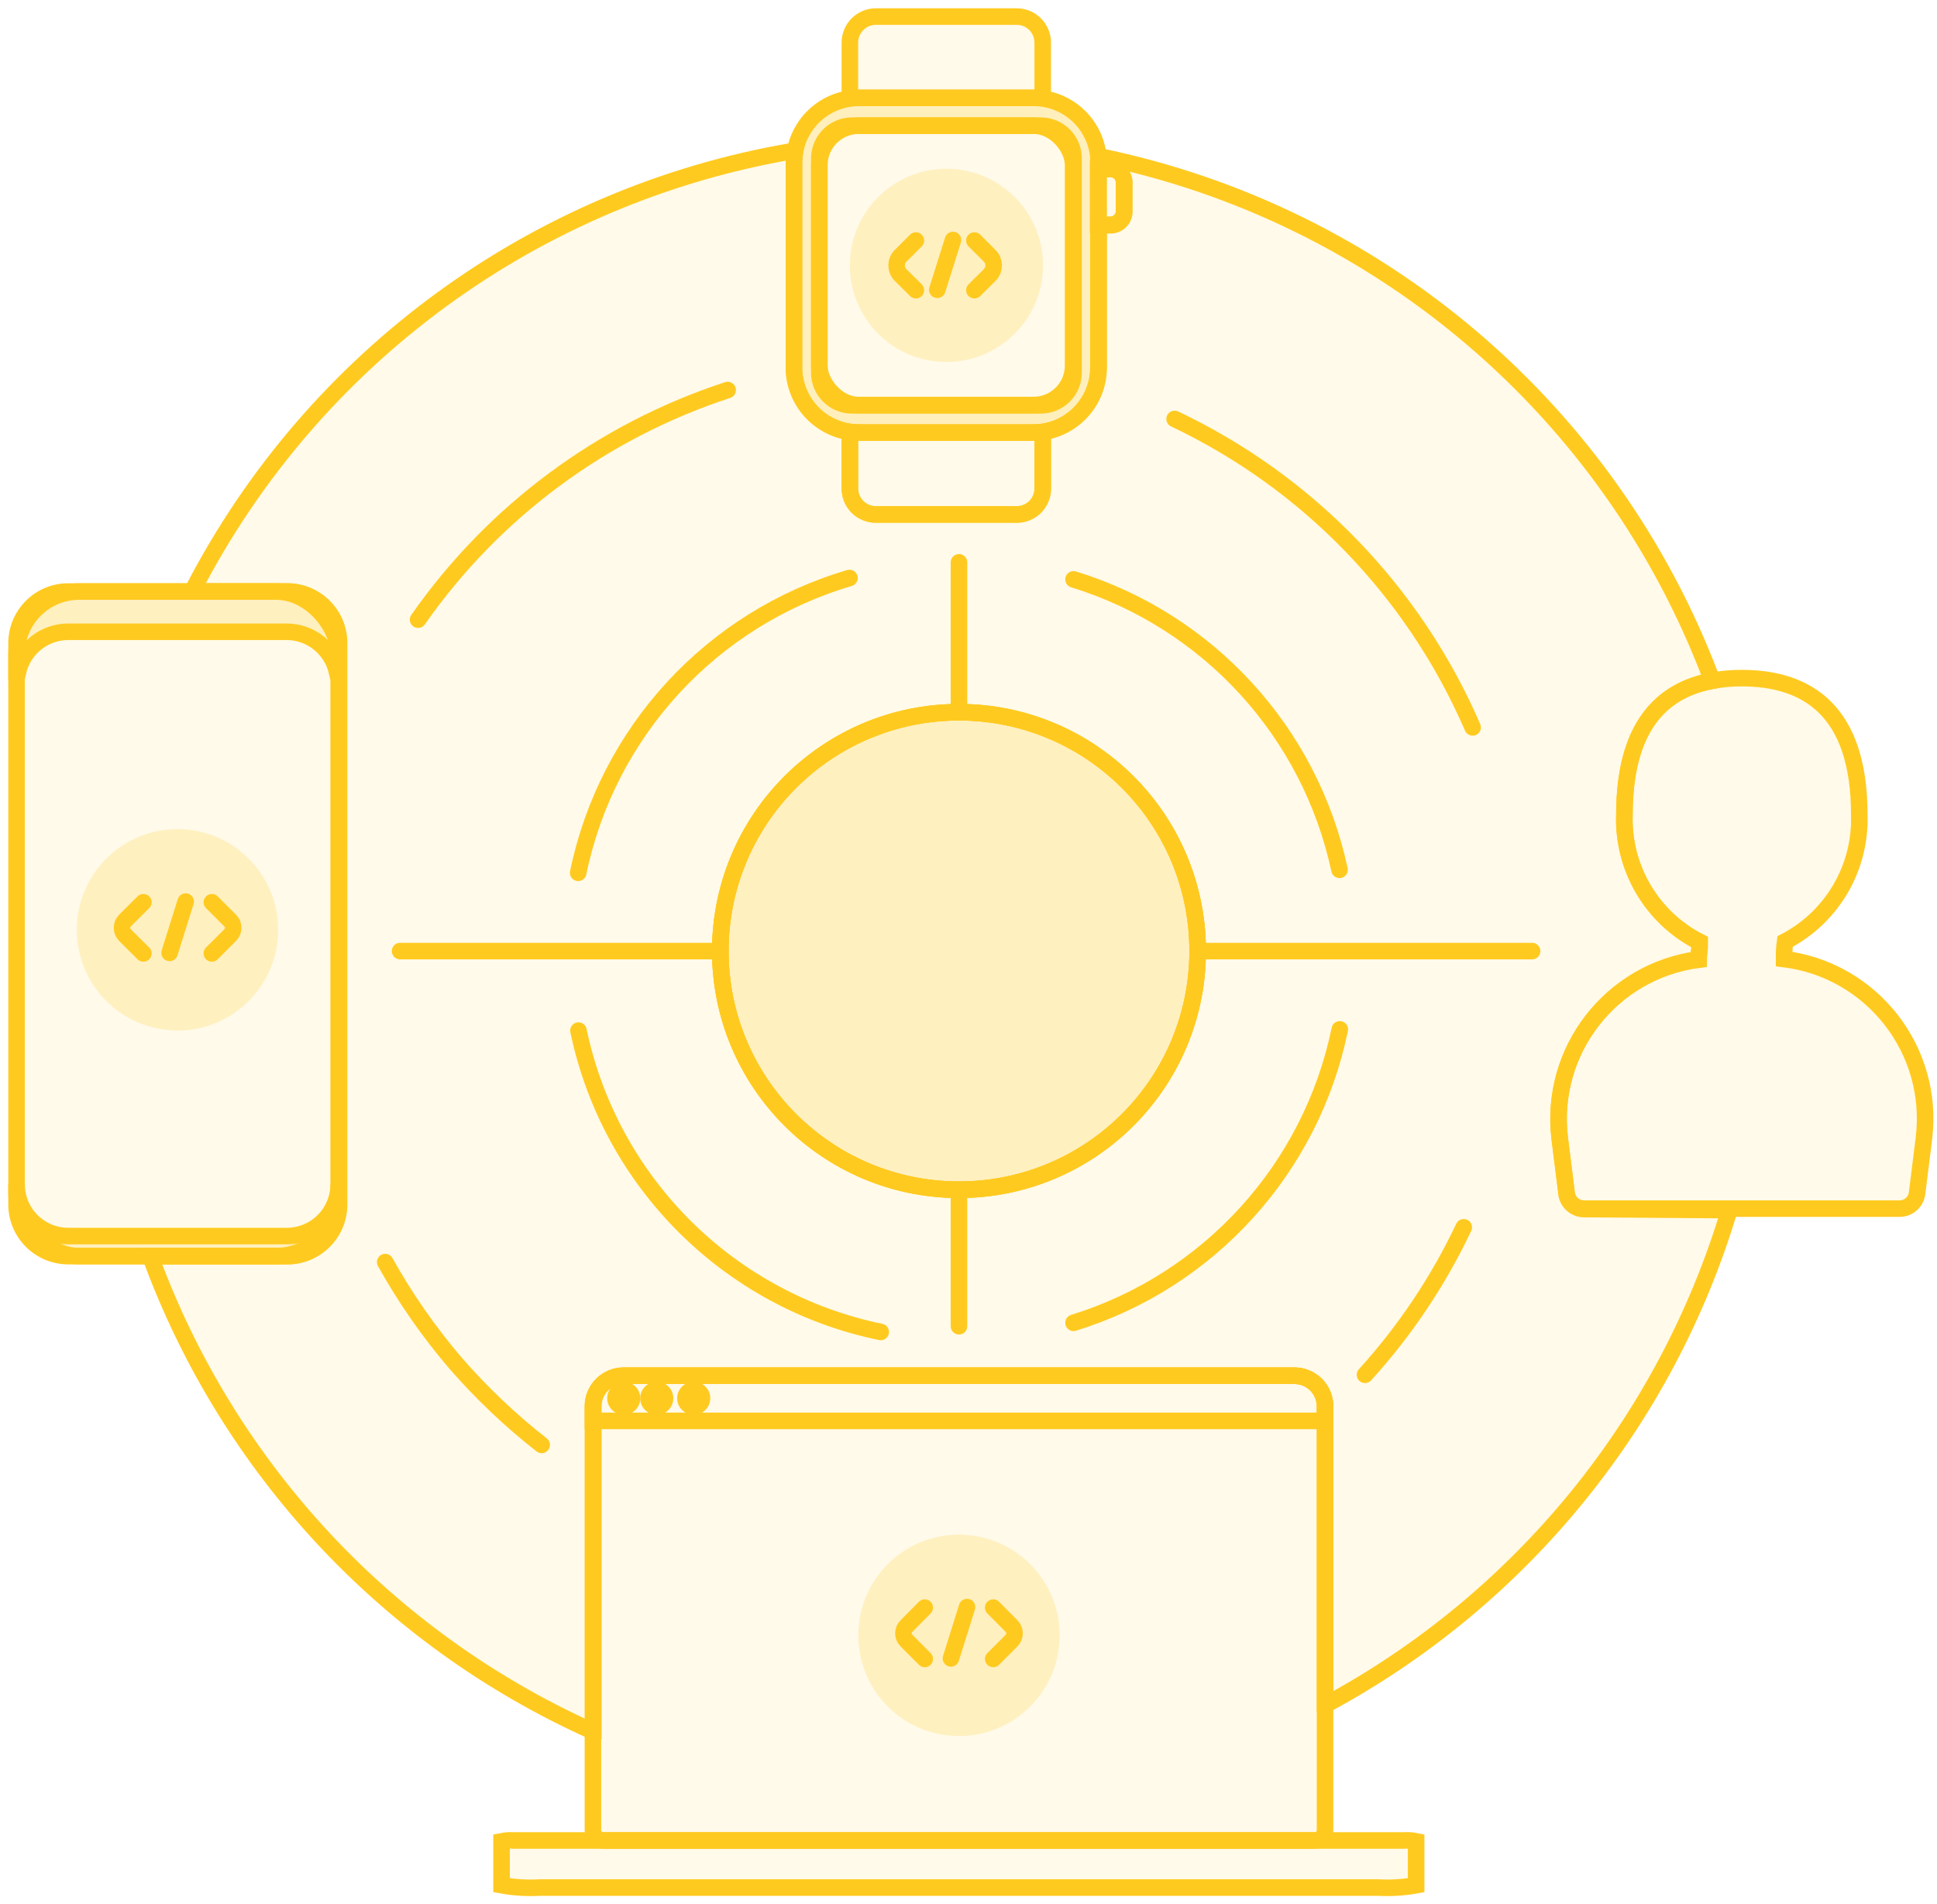 <svg xmlns="http://www.w3.org/2000/svg" xmlns:xlink="http://www.w3.org/1999/xlink" width="117px" height="115px" viewBox="0 0 117 115"><title>iot-02</title><g id="Page-1" stroke="none" stroke-width="1" fill="none" fill-rule="evenodd"><g id="iot-02" transform="translate(1, 1)"><path d="M94.68,72.017 C94.142,72.017 93.689,71.613 93.626,71.078 L93.214,67.783 C92.563,62.484 96.307,57.651 101.6,56.958 C101.6,56.67 101.658,56.414 101.658,56.241 C101.658,56.068 101.658,56.036 101.658,55.904 C98.773,54.437 97.002,51.428 97.119,48.193 C97.119,42.904 99.351,40.696 102.383,40.12 L102.383,40.004 C96.294,23.835 82.335,11.92 65.41,8.444 L65.345,8.444 C65.345,8.576 65.345,8.708 65.345,8.848 L65.345,9.202 L66.086,9.202 C66.541,9.202 66.91,9.571 66.91,10.026 L66.91,11.822 C66.888,12.26 66.525,12.605 66.086,12.604 L65.345,12.604 L65.345,21.213 C65.331,23.372 63.582,25.117 61.423,25.126 L61.983,25.126 L61.983,28.421 C62.006,28.852 61.85,29.273 61.552,29.585 C61.255,29.897 60.841,30.072 60.41,30.069 L51.908,30.069 C51.49,30.071 51.089,29.906 50.793,29.611 C50.498,29.315 50.333,28.914 50.335,28.496 L50.335,25.126 L50.895,25.126 C49.851,25.126 48.849,24.711 48.111,23.973 C47.372,23.234 46.957,22.233 46.957,21.188 L46.957,8.831 C46.958,8.591 46.98,8.351 47.023,8.115 L46.932,8.115 C31.369,10.757 17.948,20.551 10.685,34.567 L10.685,34.724 L16.361,34.724 C18.085,34.724 19.483,36.121 19.483,37.846 L19.483,71.737 C19.483,73.462 18.085,74.86 16.361,74.86 L8.123,74.86 L8.123,74.983 C12.804,87.683 22.392,97.968 34.732,103.528 L34.839,103.528 L34.839,83.93 C34.839,82.92 35.65,82.098 36.66,82.084 L77.183,82.084 C77.674,82.082 78.145,82.276 78.493,82.622 C78.841,82.968 79.036,83.439 79.036,83.93 L79.036,101.922 L79.135,101.922 C90.873,95.589 99.62,84.858 103.454,72.083 L103.454,72.083 L94.68,72.017 Z M56.925,70.856 C48.962,70.851 42.509,64.394 42.509,56.431 C42.509,51.28 45.256,46.521 49.717,43.946 C54.177,41.37 59.673,41.37 64.134,43.946 C68.594,46.521 71.342,51.28 71.342,56.431 C71.344,60.256 69.826,63.925 67.122,66.63 C64.418,69.336 60.75,70.856 56.925,70.856 Z" id="Shape" stroke="#FFCA20" fill-opacity="0.1" fill="#FFCA20" fill-rule="nonzero"></path><path d="M71.342,56.431 C71.342,64.393 64.887,70.848 56.925,70.848 C48.963,70.848 42.509,64.393 42.509,56.431 C42.509,48.469 48.963,42.014 56.925,42.014 C64.887,42.014 71.342,48.469 71.342,56.431 L71.342,56.431 Z" id="Path" stroke="#FFCA20" fill-opacity="0.1" fill="#FFCA20" fill-rule="nonzero"></path><rect id="Rectangle" stroke="#FFCA20" fill-opacity="0.1" fill="#FFCA20" fill-rule="nonzero" x="1.08837802e-05" y="34.724" width="19.458" height="40.136" rx="3.79"></rect><path d="M19.458,70.518 L19.458,71.737 C19.458,73.462 18.061,74.86 16.336,74.86 L3.155,74.86 C2.321,74.868 1.519,74.543 0.926,73.957 C0.333,73.37 0,72.571 0,71.737 L0,70.518 C-0.002,71.348 0.326,72.144 0.912,72.731 C1.497,73.318 2.293,73.649 3.122,73.649 L16.303,73.649 C17.138,73.655 17.94,73.328 18.533,72.74 C19.125,72.153 19.458,71.353 19.458,70.518 L19.458,70.518 Z" id="Path" stroke="#FFCA20" fill-opacity="0.2" fill="#FFCA20"></path><path d="M19.458,37.846 L19.458,39.584 L19.36,39.584 C19.033,38.163 17.769,37.155 16.311,37.154 L3.13,37.154 C1.671,37.152 0.406,38.161 0.082,39.584 L1.08837802e-05,39.584 L1.08837802e-05,37.846 C1.08837802e-05,36.121 1.398,34.724 3.122,34.724 L16.303,34.724 C17.137,34.715 17.94,35.04 18.532,35.626 C19.125,36.213 19.458,37.012 19.458,37.846 Z" id="Path" stroke="#FFCA20" fill-opacity="0.2" fill="#FFCA20"></path><path d="M9.729,61.234 C13.086,61.229 15.804,58.505 15.801,55.149 C15.798,51.792 13.075,49.073 9.718,49.074 C6.362,49.076 3.641,51.797 3.641,55.154 C3.641,56.768 4.283,58.316 5.425,59.456 C6.567,60.596 8.115,61.236 9.729,61.234 Z" id="Oval-Copy" fill-opacity="0.2" fill="#FFCA20"></path><path d="M7.661,56.579 L6.549,55.475 C6.312,55.229 6.312,54.84 6.549,54.594 L7.661,53.49 L7.661,53.49" id="Path-2" stroke="#FFCA20" stroke-linecap="round"></path><path d="M11.797,56.579 L12.901,55.475 C13.019,55.359 13.086,55.2 13.086,55.035 C13.086,54.869 13.019,54.71 12.901,54.594 L11.797,53.49 L11.797,53.49" id="Path-2-Copy" stroke="#FFCA20" stroke-linecap="round"></path><line x1="10.215" y1="53.449" x2="9.243" y2="56.546" id="Path-3" stroke="#FFCA20" stroke-linecap="round"></line><path d="M65.345,8.444 C65.137,6.435 63.443,4.908 61.423,4.91 L50.895,4.91 C48.997,4.91 47.369,6.264 47.023,8.131 C46.98,8.367 46.958,8.607 46.957,8.848 L46.957,21.205 C46.966,23.373 48.727,25.126 50.895,25.126 L61.423,25.126 C63.598,25.126 65.361,23.363 65.361,21.188 L65.361,8.831 C65.361,8.708 65.353,8.576 65.345,8.444 Z M63.845,21.493 C63.85,22.021 63.642,22.529 63.269,22.902 C62.895,23.275 62.388,23.483 61.86,23.479 L50.458,23.479 C49.371,23.479 48.489,22.597 48.489,21.51 L48.489,8.568 C48.489,7.479 49.37,6.595 50.458,6.59 L61.86,6.59 C62.386,6.588 62.891,6.796 63.263,7.167 C63.636,7.538 63.845,8.042 63.845,8.568 L63.845,21.493 Z" id="Combined-Shape" stroke="#FFCA20" fill-opacity="0.3" fill="#FFCA20"></path><rect id="Rectangle-Copy-26" stroke="#FFCA20" fill-opacity="0.1" fill="#FFCA20" fill-rule="nonzero" x="48.489" y="6.59" width="15.331" height="16.872" rx="2.39"></rect><path d="M51.908,0 L60.41,0 C61.279,0 61.983,0.704 61.983,1.573 L61.983,4.91 L50.335,4.91 L50.335,1.615 C50.324,1.19 50.485,0.779 50.781,0.475 C51.077,0.171 51.484,-0 51.908,0 Z" id="Rectangle-Copy-22" stroke="#FFCA20" fill-opacity="0.1" fill="#FFCA20"></path><path d="M66.893,9.993 L66.893,11.789 C66.871,12.228 66.509,12.572 66.07,12.571 L65.328,12.571 L65.328,9.202 L66.07,9.202 C66.512,9.202 66.876,9.551 66.893,9.993 Z" id="Path" stroke="#FFCA20" fill-opacity="0.1" fill="#FFCA20"></path><path d="M61.983,25.126 L61.983,28.421 C62.006,28.852 61.85,29.273 61.552,29.585 C61.255,29.897 60.841,30.072 60.41,30.069 L51.908,30.069 C51.49,30.071 51.089,29.906 50.793,29.611 C50.498,29.315 50.333,28.914 50.335,28.496 L50.335,25.126 L61.983,25.126 Z" id="Path" stroke="#FFCA20" fill-opacity="0.1" fill="#FFCA20"></path><path d="M56.159,20.859 C58.519,20.862 60.648,19.443 61.554,17.264 C62.459,15.085 61.962,12.575 60.295,10.905 C58.627,9.235 56.118,8.735 53.937,9.637 C51.757,10.539 50.335,12.666 50.335,15.026 C50.333,16.572 50.945,18.056 52.038,19.15 C53.13,20.244 54.613,20.859 56.159,20.859 L56.159,20.859 Z" id="Oval-Copy-2" fill-opacity="0.2" fill="#FFCA20"></path><path d="M54.322,16.526 L53.375,15.586 C53.087,15.272 53.087,14.789 53.375,14.474 L54.322,13.527 L54.322,13.527" id="Path-2-2" stroke="#FFCA20" stroke-linecap="round"></path><path d="M57.856,16.526 L58.804,15.586 C59.092,15.272 59.092,14.789 58.804,14.474 L57.856,13.527 L57.856,13.527" id="Path-2-Copy-2" stroke="#FFCA20" stroke-linecap="round"></path><line x1="56.563" y1="13.494" x2="55.615" y2="16.501" id="Path-3-2" stroke="#FFCA20" stroke-linecap="round"></line><path d="M79.036,83.93 L79.036,109.534 C79.032,109.873 78.758,110.147 78.418,110.152 L35.432,110.152 C35.093,110.147 34.819,109.873 34.814,109.534 L34.814,83.93 C34.814,82.911 35.64,82.084 36.66,82.084 L77.183,82.084 C77.674,82.082 78.145,82.276 78.493,82.622 C78.841,82.968 79.036,83.439 79.036,83.93 L79.036,83.93 Z" id="Path" stroke="#FFCA20" fill-opacity="0.1" fill="#FFCA20"></path><path d="M79.036,83.93 L79.036,84.811 L34.814,84.811 L34.814,83.93 C34.814,82.911 35.64,82.084 36.66,82.084 L77.183,82.084 C77.674,82.082 78.145,82.276 78.493,82.622 C78.841,82.968 79.036,83.439 79.036,83.93 L79.036,83.93 Z" id="Path" stroke="#FFCA20" fill-opacity="0" fill="#FFCA20"></path><circle id="Oval-Copy-2-2" fill="#FFCA20" fill-rule="nonzero" cx="36.676" cy="83.444" r="1"></circle><circle id="Oval-Copy-3" fill="#FFCA20" fill-rule="nonzero" cx="38.67" cy="83.444" r="1"></circle><circle id="Oval-Copy-4" fill="#FFCA20" fill-rule="nonzero" cx="40.902" cy="83.444" r="1"></circle><path d="M31.626,112.994 L82.224,112.994 C82.999,113.038 83.776,112.991 84.539,112.854 L84.539,110.201 C84.285,110.148 84.024,110.132 83.765,110.152 L30.069,110.152 C29.81,110.132 29.549,110.148 29.295,110.201 L29.295,112.854 C30.064,112.992 30.846,113.039 31.626,112.994 Z" id="Rectangle-Copy-17" stroke="#FFCA20" fill-opacity="0.1" fill="#FFCA20"></path><path d="M56.925,103.841 C60.283,103.841 63.005,101.119 63.005,97.761 C63.005,94.404 60.283,91.682 56.925,91.682 C53.568,91.682 50.846,94.404 50.846,97.761 C50.843,99.375 51.483,100.922 52.624,102.063 C53.764,103.204 55.312,103.843 56.925,103.841 L56.925,103.841 Z" id="Oval-Copy-3-2" fill-opacity="0.2" fill="#FFCA20"></path><path d="M54.857,99.187 L53.754,98.083 C53.635,97.967 53.569,97.808 53.569,97.642 C53.569,97.476 53.635,97.317 53.754,97.201 L54.857,96.089 L54.857,96.089" id="Path-2-3" stroke="#FFCA20" stroke-linecap="round"></path><path d="M58.993,99.187 L60.097,98.083 C60.215,97.967 60.282,97.808 60.282,97.642 C60.282,97.476 60.215,97.317 60.097,97.201 L58.993,96.089 L58.993,96.089" id="Path-2-Copy-3" stroke="#FFCA20" stroke-linecap="round"></path><line x1="57.411" y1="96.056" x2="56.439" y2="99.154" id="Path-3-3" stroke="#FFCA20" stroke-linecap="round"></line><path d="M56.925,70.848 C48.963,70.848 42.509,64.393 42.509,56.431 C42.509,48.469 48.963,42.014 56.925,42.014 C64.887,42.014 71.342,48.469 71.342,56.431 C71.342,64.393 64.887,70.848 56.925,70.848 Z" id="Path" stroke="#FFCA20" fill-opacity="0.2" fill="#FFCA20" fill-rule="nonzero"></path><line x1="56.925" y1="32.961" x2="56.925" y2="42.023" id="Path" stroke="#FFCA20" stroke-linecap="round" stroke-linejoin="round"></line><line x1="42.509" y1="56.439" x2="23.166" y2="56.439" id="Path" stroke="#FFCA20" stroke-linecap="round" stroke-linejoin="round"></line><line x1="91.542" y1="56.439" x2="71.358" y2="56.439" id="Path" stroke="#FFCA20" stroke-linecap="round" stroke-linejoin="round"></line><line x1="56.925" y1="70.856" x2="56.925" y2="79.094" id="Path" stroke="#FFCA20" stroke-linecap="round" stroke-linejoin="round"></line><path d="M115.21,67.758 L114.798,71.054 C114.735,71.589 114.282,71.992 113.743,71.993 L94.68,71.993 C94.142,71.992 93.689,71.589 93.626,71.054 L93.214,67.758 C92.563,62.459 96.307,57.627 101.6,56.933 C101.6,56.645 101.658,56.39 101.658,56.217 C101.658,56.044 101.658,56.011 101.658,55.879 C98.781,54.416 97.011,51.419 97.119,48.193 C97.119,42.904 99.351,40.696 102.383,40.12 C102.986,40.005 103.598,39.95 104.212,39.954 C108.125,39.954 111.305,41.882 111.305,48.193 C111.415,51.4 109.671,54.384 106.823,55.863 C106.792,56.084 106.772,56.306 106.766,56.53 C106.766,56.629 106.766,56.769 106.766,56.917 C112.088,57.585 115.865,62.435 115.21,67.758 Z" id="Path" stroke="#FFCA20" fill-opacity="0.1" fill="#FFCA20" fill-rule="nonzero"></path><path d="M31.717,86.261 C29.828,84.783 28.085,83.128 26.51,81.318 C24.897,79.432 23.476,77.39 22.268,75.222" id="Path" stroke="#FFCA20" stroke-linecap="round" stroke-linejoin="round"></path><path d="M24.253,36.421 C28.818,29.893 35.381,25.027 42.953,22.556" id="Path" stroke="#FFCA20" stroke-linecap="round" stroke-linejoin="round"></path><path d="M87.414,73.121 C85.875,76.367 83.865,79.368 81.45,82.027" id="Path" stroke="#FFCA20" stroke-linecap="round" stroke-linejoin="round"></path><path d="M69.95,24.302 C78.01,28.123 84.407,34.743 87.95,42.929" id="Path" stroke="#FFCA20" stroke-linecap="round" stroke-linejoin="round"></path><path d="M33.924,51.711 C35.678,43.205 41.979,36.359 50.31,33.908" id="Path" stroke="#FFCA20" stroke-linecap="round" stroke-linejoin="round"></path><path d="M52.197,79.44 C43.03,77.551 35.859,70.403 33.941,61.242" id="Path" stroke="#FFCA20" stroke-linecap="round" stroke-linejoin="round"></path><path d="M79.926,61.168 C78.197,69.565 72.035,76.355 63.845,78.888" id="Path" stroke="#FFCA20" stroke-linecap="round" stroke-linejoin="round"></path><path d="M63.845,33.99 C71.981,36.496 78.126,43.205 79.91,51.529" id="Path" stroke="#FFCA20" stroke-linecap="round" stroke-linejoin="round"></path></g></g></svg>